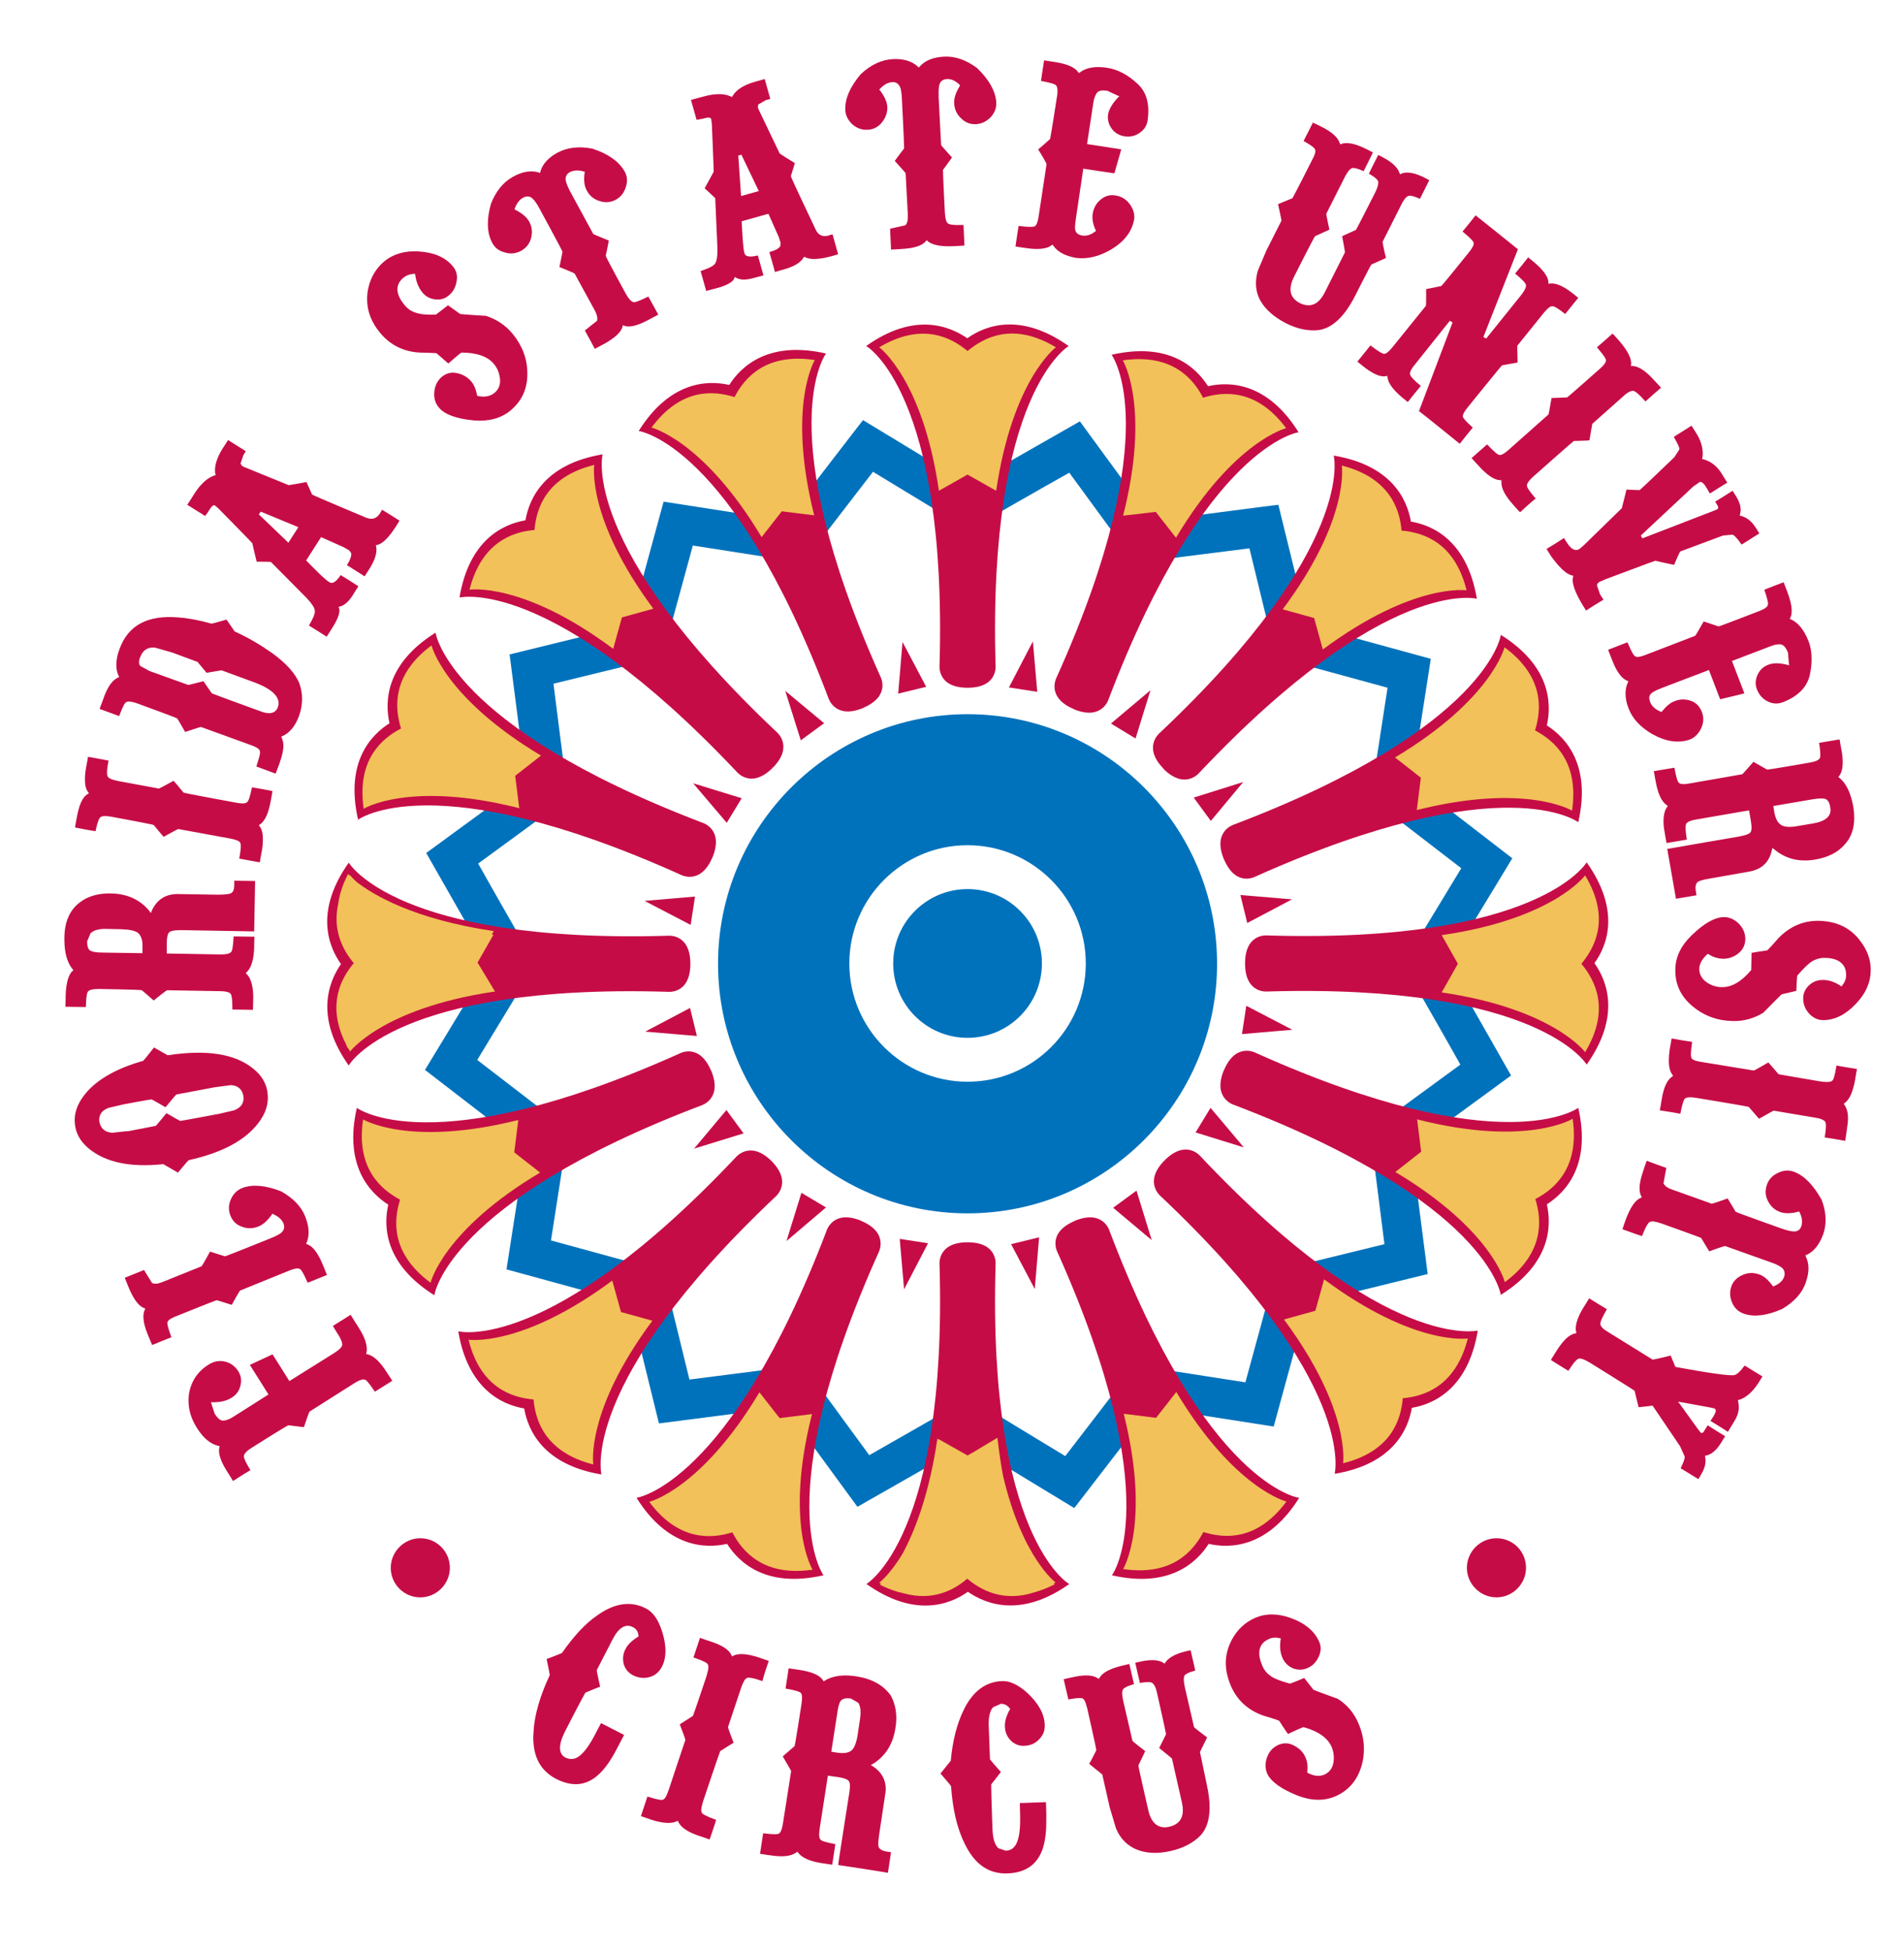<?xml version="1.0" encoding="utf-8"?>
<!-- Generator: Adobe Illustrator 28.3.0, SVG Export Plug-In . SVG Version: 6.00 Build 0)  -->
<svg version="1.1" id="Layer_1" xmlns="http://www.w3.org/2000/svg" xmlns:xlink="http://www.w3.org/1999/xlink" x="0px" y="0px"
	 viewBox="0 0 612 627" style="enable-background:new 0 0 612 627;" xml:space="preserve">
<style type="text/css">
	.st0{fill-rule:evenodd;clip-rule:evenodd;fill:#C60C46;}
	.st1{fill-rule:evenodd;clip-rule:evenodd;fill:#0072BC;}
	.st2{fill-rule:evenodd;clip-rule:evenodd;fill:#F2C159;}
</style>
<g>
	<path class="st0" d="M57,422.8c0,0,12.4-5,12.7-5c0,0,4.1,1.3,4.8,1.5c0.5-0.9,2.4-4.4,2.7-4.6l15.5-6.3c2.5-1,3.3-0.9,3.7-0.6
		c0.4,0.2,1,1,2.5,4.4c0.8-0.3,5.4-2.2,6.2-2.5c-0.4-1-1.3-3.2-1.3-3.2c-1.5-3.6-3.1-5.9-4.9-6.6l-0.5-0.2l0.2-0.5
		c0.4-1,0.6-2.1,0.6-3.3c0-1.5-0.4-3.2-1.1-5c-1.3-3.3-4-6-7.8-8.1c-4.9-1.9-9-2.3-12.3-1.1c-1.8,0.7-3,1.9-3.8,3.7
		c-0.8,1.8-0.8,3.6-0.1,5.3c0.7,1.7,1.9,2.9,3.7,3.5c1.8,0.7,3.6,0.6,5.3-0.1c1.5-0.6,2.9-1.9,4.2-3.7l0.2-0.4l0.4,0.2
		c1.6,0.7,2.7,1.7,3.2,2.9c0.4,1,0.3,1.9-0.3,2.6c-0.5,0.7-1.8,1.4-3.8,2.2c0,0-14.3,5.8-14.7,5.8c0,0-4.1-1.3-4.8-1.5
		c-0.5,0.9-2.4,4.4-2.7,4.7l-12.4,5c-1.5,0.6-2.5,0.8-3.5,0.4c0,0-2.2-3.5-2.6-4.2c-0.7,0.3-5.4,2.2-6.2,2.5
		c0.3,0.7,1.3,3.2,1.3,3.2c1.5,3.6,3.1,5.8,4.8,6.5l0.5,0.2l-0.2,0.5c-0.3,0.6-0.4,1.3-0.4,2.1c0,1.6,0.5,3.6,1.5,6
		c0,0,1,2.4,1.3,3.1c0.8-0.3,5.4-2.2,6.2-2.5c-0.9-2.5-1.3-3.8-1.3-4.5c0-0.2,0-0.3,0.1-0.5C54.2,424.1,55.1,423.5,57,422.8z
		 M32.3,262.6L32.3,262.6c0.4-0.3,1.1-0.6,3.8-0.1c0,0,13,2.4,13.3,2.6c0,0,2.7,3.3,3.2,3.8c0.9-0.5,4.4-2.4,4.7-2.5l16.4,3
		c2.7,0.5,3.3,1,3.5,1.4c0.1,0.2,0.2,0.5,0.2,1c0,0.7-0.1,2-0.5,4.1c0.8,0.1,5.7,1.1,6.6,1.2c0.1-0.8,0.6-3.3,0.6-3.3
		c0.3-1.5,0.4-2.9,0.4-4.1c0-1.8-0.3-3.2-1-4.1l-0.3-0.4l0.4-0.3c1.6-1.1,2.7-3.6,3.4-7.4c0,0,0.5-2.6,0.6-3.3
		c-0.8-0.2-5.8-1.1-6.6-1.2c-0.8,3.7-1.2,4.5-1.6,4.8c-0.4,0.3-1.1,0.6-3.7,0.1c0,0-16.4-3-16.7-3.2c0,0-2.7-3.3-3.2-3.8
		c-0.9,0.5-4.4,2.4-4.7,2.5l-13-2.4c-2-0.4-3.1-0.8-3.5-1.5c-0.1-0.2-0.2-0.5-0.2-1.2c0-0.7,0.1-2,0.5-3.9c-0.8-0.1-5.7-1.1-6.6-1.2
		c-0.2,1-0.6,3.3-0.6,3.3c-0.3,1.5-0.4,2.9-0.4,4c0,1.8,0.3,3.1,1,4l0.3,0.4l-0.5,0.3c-1.6,1-2.7,3.5-3.4,7.4c0,0-0.5,2.6-0.6,3.3
		c0.8,0.2,5.7,1.1,6.6,1.2C31.4,263.8,31.9,262.9,32.3,262.6z M52.3,374.1l0.2,0c0,0,4,2.3,4.7,2.7c0.7-0.8,3.2-3.9,3.5-4
		c9.9-2.2,17.1-5.8,21.5-10.9c2.6-3,3.9-6,3.9-9.2c0-0.7-0.1-1.4-0.2-2.2c-0.5-2.7-2-5.1-4.5-7.1c-5.9-4.8-15-6.2-27.5-4.3
		c0,0-3.7-2.1-4.4-2.5c-0.7,0.9-3.3,4.2-3.5,4.3c-8.2,2.3-14.3,5.7-18.1,10c-2.6,3-3.9,6-3.9,9.1c0,0.7,0.1,1.4,0.2,2.1
		c0.5,2.7,2,5.1,4.5,7.1C34,373.5,41.9,375.2,52.3,374.1z M36.1,364c-2.9-0.2-3.8-1.9-4.1-3.3c-0.1-0.3-0.1-0.6-0.1-0.9
		c0-1.4,0.6-2.9,3-3.8l4.7-1.1c0,0,8.8-1.7,9.2-1.6c0,0,3.8,2.1,4.4,2.5c0.7-0.8,3.2-3.9,3.5-4.1l12.2-2.3c0,0,5.2-0.7,5.2-0.7
		c2.9,0.1,3.8,1.9,4.1,3.3c0.4,2.3-0.6,3.9-3,4.8l-4.7,1.1c0,0-12.2,2.3-12.6,2.3c0,0-3.8-2.1-4.4-2.5c-0.7,0.8-3.2,4-3.5,4.1
		l-8.8,1.7C41.2,363.4,36.1,364,36.1,364z M21.1,320.1c0,0,0,2.6-0.1,3.4c0.8,0,5.8,0.1,6.6,0.1c0.1-3.7,0.4-4.7,0.7-5
		c0.5-0.6,1.6-0.8,3.7-0.8c0,0,13.3,0.2,13.6,0.4c0,0,3.3,2.8,3.8,3.3c0.8-0.7,4-3.2,4.3-3.3l16.8,0.3c2.6,0,3.3,0.5,3.6,0.8
		c0.3,0.4,0.6,1.3,0.6,5.1c0.8,0,5.8,0.1,6.6,0.1c0-0.8,0.1-3.7,0.1-3.9c0-3.6-0.7-6.1-2-7.5l-0.4-0.4l0.4-0.4
		c1.4-1.4,2.2-4.1,2.3-7.9c0,0,0-2.6,0.1-3.4c-0.9,0-5.8-0.1-6.7-0.1c-0.2,3.7-0.5,4.7-0.8,5c-0.5,0.6-1.6,0.8-3.6,0.8l-17.1-0.3
		l0-2.9c0-3,0.5-3.7,0.9-4c0.4-0.3,1.3-0.7,4.9-0.6c0,0,21.3,0.4,22.3,0.4c0-1,0.3-15.3,0.3-16.2c-0.9,0-5.9-0.1-6.7-0.1
		c0,0.5,0,1.3,0,1.3c0,1.4-0.3,2.3-1,2.7c-0.4,0.2-1.2,0.5-4.2,0.5l-12.7-0.2c-4.1-0.1-6.9,1.7-8.6,5.3l-0.3,0.8l-0.5-0.7
		c-3-3.6-7.1-5.5-12.3-5.6c-4.1-0.1-7.6,0.9-10.2,3c-3.1,2.4-4.8,6.2-4.8,11.4c0,0.2,0,0.3,0,0.5c0,4.1,0.9,7.3,2.6,9.4l0.3,0.4
		l-0.4,0.3C22,313.3,21.2,316,21.1,320.1z M29.1,299.9c1-1,2.8-1.5,5.3-1.4c0,0,4.7,0.1,4.7,0.1c2.7,0.1,4.5,0.5,5.4,1.3
		c0.9,0.9,1.4,2.3,1.3,4.5l0,1.9l-13-0.2c-2.1,0-3.3-0.3-3.9-0.7c-0.6-0.5-0.9-1.4-0.9-2.9L29.1,299.9z M568.2,194.5L568.2,194.5
		c-0.2,0.5-0.7,1.1-3.1,2c0,0-12.4,4.8-12.7,4.8c0,0-4.1-1.4-4.8-1.6c-0.5,0.9-2.5,4.4-2.7,4.6l-15.6,6c-2.5,1-3.3,0.9-3.7,0.6
		c-0.4-0.2-1-1-2.5-4.5c-0.8,0.3-5.4,2.1-6.2,2.4c0.4,1,1.2,3.1,1.2,3.1c1.4,3.7,3,6,4.8,6.8l0.5,0.2l-0.2,0.5
		c-0.5,1.1-0.7,2.2-0.7,3.5c0,1.5,0.3,3.1,1,4.8c1.2,3.2,3.8,6,7.6,8.2c4.3,2.4,8.3,3,11.9,1.8c1.4-0.5,2.5-1.5,3.4-2.9
		c1.2-2.1,1.4-4.1,0.6-6.1c-0.7-1.7-1.8-2.9-3.5-3.5c-1.7-0.6-3.5-0.6-5.2,0.1c-1.4,0.5-2.7,1.6-4,3.2l-0.3,0.3l-0.4-0.2
		c-1.6-0.7-2.7-1.7-3.2-3c-0.4-1.1-0.4-2,0.2-2.6c0.3-0.4,1.1-1,4-2.1l14.7-5.6c0,0,3.3,8.6,3.6,9.4c0.8-0.2,6.8-1.6,7.8-1.9
		c-0.4-1-4-10.4-4-10.4l12.3-4.7c1.5-0.6,2.7-0.8,3.5-0.6c0.9,0.2,1.6,1.1,2.2,2.6l0.3,3.5l0.1,0.6l-0.7-0.2c-2.5-0.6-4.6-0.6-6,0
		c-1.6,0.6-2.8,1.7-3.5,3.3c-0.7,1.6-0.8,3.2-0.1,4.8c0.7,1.7,1.8,2.9,3.4,3.7c1.6,0.8,3.3,0.9,5,0.2c4.8-1.9,7.6-4.8,8.5-8.6
		c0.4-1.8,0.6-3.6,0.6-5.2c0-2.1-0.3-4-1-5.8c-1.4-3.5-3.2-5.8-5.5-6.9l-0.5-0.2l0.2-0.5c0.3-0.6,0.4-1.3,0.4-2.2
		c0-1.6-0.5-3.6-1.4-6c0,0-0.9-2.4-1.2-3.1c-0.8,0.3-5.5,2.1-6.2,2.4c0.9,2.6,1.2,4,1.2,4.5C568.3,194.2,568.2,194.4,568.2,194.5z
		 M40.6,225.6L40.6,225.6c0.4-0.2,1.2-0.4,3.7,0.5c0,0,12.4,4.5,12.7,4.8c0,0,2.2,3.7,2.5,4.3c1-0.3,4.8-1.6,5.1-1.6l15.7,5.7
		c2.6,0.9,3.1,1.5,3.2,2c0,0.1,0.1,0.2,0.1,0.4c0,0.6-0.3,1.9-1.2,4.6c0.8,0.3,5.4,2,6.2,2.3c0.4-1,1.2-3.2,1.2-3.2
		c0.8-2.3,1.3-4.2,1.3-5.8c0-0.9-0.2-1.7-0.5-2.4l-0.2-0.5l0.5-0.2c2.3-1.1,4-3.2,5.2-6.4c0.7-1.9,1-3.8,1-5.6
		c0-1.6-0.3-3.2-0.8-4.7c-1.2-3.2-4.2-6.6-8.9-10c-3.7-2.6-7.6-4.9-12-6.9c0,0-2.2-3.3-2.6-3.8c-0.9,0.3-4.6,1.3-4.8,1.3
		c-4-1.1-7.6-1.8-10.7-2c-9.9-0.8-16.1,2.5-18.9,10.2c-0.7,1.8-1,3.5-1,5c0,1.3,0.2,2.5,0.7,3.5l0.2,0.5l-0.5,0.2
		c-1.7,0.8-3.3,3-4.6,6.8c0,0-0.9,2.5-1.2,3.2c0.8,0.3,5.5,2,6.3,2.3C39.6,226.6,40.2,225.8,40.6,225.6z M45.1,211.1
		c0.8-2.2,2.4-3.2,4.7-3l5.6,1.6c0,0,7.9,2.9,8.1,3c0,0,2.6,3.1,2.9,3.5c0.8-0.1,4.5-0.8,4.8-0.8l10.1,3.7c6.4,2.3,9.1,5.1,8,8.2
		c-0.5,1.3-1.8,2.6-5.2,1.4c0,0-15.7-5.7-16-5.9c0,0-2.4-3.4-2.7-3.9c-0.9,0.2-4.6,1.2-4.9,1.2l-12.5-4.5c0,0-2.9-1.6-2.9-1.6
		c-0.3-0.3-0.4-0.7-0.4-1.2C44.7,212.2,44.8,211.7,45.1,211.1z M124.2,440.8c-2.1-3.3-4.1-5.1-6-5.6l-0.5-0.1l0.1-0.5
		c0.1-0.4,0.1-0.7,0.1-1.1c0-1.8-0.8-4-2.5-6.7c0,0-2.3-3.6-2.7-4.3c-0.7,0.5-5,3.1-5.7,3.6c0.5,0.8,1.4,2.3,1.4,2.3
		c1.4,2.1,1.6,3.1,1.6,3.6c0,0.1,0,0.1,0,0.2c-0.1,0.7-0.9,1.5-2.6,2.6L93,443.8c0,0-4.9-7.9-5.4-8.6c-0.7,0.3-6.4,3-7.3,3.4
		c0.6,0.9,6,9.5,6,9.5l-11.2,7.1c-1.4,0.9-2.5,1.3-3.4,1.3c-0.9,0-1.8-0.8-2.7-2.2l-1-3.1l-0.2-0.6l0.7,0c2.5,0,4.5-0.5,6-1.5
		c1.5-0.9,2.4-2.2,2.8-3.9c0.4-1.7,0.2-3.2-0.8-4.7c-1.2-1.8-2.8-2.8-4.9-3.1c-1.6-0.2-3.2,0.2-4.7,1.2c-3.5,2.2-5.6,5.5-6.2,9.6
		c-0.1,0.7-0.1,1.3-0.1,2c0,2.9,0.9,5.9,2.8,8.8c2,3.2,4.3,5,6.7,5.6l0.5,0.1l-0.1,0.5c-0.1,0.3-0.1,0.6-0.1,1c0,1.7,0.9,4,2.7,6.8
		c0,0,1.4,2.2,1.8,2.9c0.7-0.5,4.9-3.1,5.6-3.5c-1.7-2.7-2.1-3.9-2.1-4.4c0-0.1,0-0.1,0-0.2c0.1-0.7,0.9-1.6,2.7-2.7
		c0,0,11.2-7.1,11.6-7.1c0,0,4.2,0.5,5,0.6c0.3-1,1.6-4.8,1.8-5c0,0,14.2-9,14.2-9c2.2-1.4,3-1.4,3.5-1.3c0.5,0.1,1.2,0.8,3.3,3.9
		c0.7-0.4,4.9-3.1,5.6-3.5C125.5,442.8,124.2,440.8,124.2,440.8z M584.6,295.9c-4.9-0.1-9.3,1.8-12.9,5.5c0,0-3.3,3.8-3.7,4
		c0,0-4.2,0.6-5,0.8c0,0.8-0.1,5.5-0.1,5.5c-3.1,3.7-6.3,5.6-9.5,5.5c-1.8,0-3.5-0.6-4.9-1.6c-1.5-1.1-2.3-2.5-2.3-4.2
		c0-1.7,0.9-3.2,2.5-4.7l0.3-0.2l0.3,0.2c1.4,0.9,2.9,1.3,4.4,1.4c1.8,0,3.5-0.5,5-1.7c1.5-1.2,2.2-2.6,2.3-4.5c0-1.9-0.6-3.5-2-5
		c-1.4-1.4-3-2.2-4.8-2.2c-2.9,0-6.4,1.9-10.5,5.9c-3.4,3.3-5.2,7-5.2,11c-0.1,4.7,1.8,8.7,5.6,11.8c3.6,3,7.9,4.6,12.8,4.7
		c3.7,0.1,7-0.9,9.9-2.7c0,0,5.6-5.7,5.9-5.9c0,0,4-0.9,4.7-1.1c0-1,0.2-4.7,0.3-4.9c1.9-2.2,3.4-3.7,4.6-4.5
		c1.3-0.8,2.7-1.2,4.1-1.2c2.7,0,4.6,0.7,5.7,1.9c0.9,0.9,1.3,2.1,1.3,3.7c0,1.1-0.4,2.2-1.2,3.2l-0.3,0.4l-0.4-0.3
		c-1.9-1.2-3.7-1.8-5.5-1.8c-1.8,0-3.2,0.5-4.5,1.7c-1.3,1.2-1.9,2.6-1.9,4.3c0,1.7,0.6,3.4,1.9,4.8c1.3,1.4,2.8,2.1,4.5,2.1
		c3.7,0,7.2-1.7,10.5-5.2c3.1-3.2,4.7-6.7,4.8-10.5c0.1-3.4-1-6.6-3.1-9.4C595,298.2,590.4,296,584.6,295.9z M584.9,243.7
		c-0.4,0.6-1.5,1.1-3.5,1.4c0,0-13.1,2.3-13.4,2.2c0,0-3.7-2.1-4.4-2.5c-0.7,0.8-3.3,3.8-3.6,4l-16.6,2.9c-2.6,0.5-3.4,0.2-3.7-0.1
		c-0.4-0.3-0.8-1.2-1.5-4.9c-0.8,0.1-5.7,1-6.6,1.1c0.1,0.8,0.6,3.4,0.6,3.4c0.7,3.8,1.8,6.3,3.5,7.5l0.4,0.3l-0.3,0.4
		c-0.7,1-1.1,2.5-1.1,4.5c0,1.1,0.1,2.3,0.4,3.7c0,0,0.4,2.6,0.6,3.3c0.8-0.1,5.7-1,6.5-1.1c-0.3-1.8-0.4-3-0.4-3.7
		c0-0.8,0.1-1.2,0.2-1.4c0.4-0.6,1.4-1.1,3.4-1.4l16.8-2.9l0.5,2.9c0.2,1.1,0.3,2,0.3,2.6c0,1-0.2,1.4-0.4,1.6
		c-0.3,0.4-1.1,0.9-4.7,1.5c0,0-21,3.6-22,3.8c0.2,0.9,2.6,15,2.8,16c0.8-0.1,5.8-1,6.6-1.1c-0.1-0.5-0.2-1.3-0.2-1.3
		c-0.1-0.4-0.1-0.8-0.1-1.2c0-0.8,0.2-1.3,0.6-1.7c0.3-0.3,1.1-0.7,4-1.2l12.5-2.2c4.1-0.7,6.5-2.9,7.4-6.8l0.2-0.8l0.7,0.5
		c3.6,3,8,4.1,13.1,3.2c4.1-0.7,7.3-2.3,9.5-4.9c2-2.2,3-5,3-8.5c0-1.1-0.1-2.3-0.3-3.6c-0.8-4.3-2.2-7.4-4.4-9.2l-0.4-0.3l0.3-0.4
		c0.7-0.9,1.1-2.4,1.1-4.3c0-1.1-0.1-2.5-0.4-4c0,0-0.5-2.6-0.6-3.4c-0.8,0.1-5.7,1-6.6,1.1c0.3,1.8,0.4,3,0.4,3.8
		C585.1,243.2,585,243.5,584.9,243.7L584.9,243.7z M586.9,256.8c0.7,0.4,1.2,1.2,1.4,2.7c0.5,2.7-1.4,4.4-5.5,5.1l-4.7,0.8
		c-2.7,0.5-4.5,0.4-5.6-0.3c-1.1-0.7-1.8-2-2.2-4.2L570,259l12.9-2.2C584.9,256.5,586.2,256.5,586.9,256.8z M67.2,164
		c0.7-1.1,1.3-2,2-1.5c0,0,1,0.9,1,0.9c0,0,10.8,10.9,10.9,11.2c0,0,1.2,5.2,1.4,5.9c1,0,4.3,0,4.6,0.1c0,0,11.3,11.4,11.3,11.4
		c1.9,2,2.8,3.4,2.8,4.4c0,0,0,0.1,0,0.1c0,0.9-0.7,2.5-1.9,4.5c0.7,0.4,4.9,3.1,5.7,3.6c0.6-0.9,1.9-3,1.9-3
		c1.7-2.7,2.2-4.4,2.2-5.4c0-0.3,0-0.5-0.1-0.7l-0.2-0.5l0.5-0.1c1.4-0.4,2.7-1.5,4-3.5c0,0,1.4-2.3,1.9-3c-0.7-0.5-5-3.2-5.7-3.6
		c-1,1.5-2.4,3.1-3.6,2.3c-1.2-0.7-3.5-2.9-7.2-6.7l-0.3-0.3l4.8-7.5c0,0,7.4,3.3,7.4,3.3l1.7,1l0.6,0.9c0,0.1,0,0.3,0,0.4
		c0,0.8-0.5,2-1.4,3.4c0.7,0.4,4.9,3.1,5.7,3.6c0.5-0.8,1.6-2.5,1.6-2.5c1.5-2.4,2.2-4.4,2.2-6.1c0-0.3,0-0.6-0.1-0.9l-0.1-0.5
		l0.5-0.1c1.7-0.4,3.8-2.5,6-6c0,0,0.8-1.2,1.1-1.8c-0.7-0.5-4.9-3.1-5.6-3.5c-0.3,0.5-0.7,1.2-0.7,1.2c-1,1.6-2.5,2.1-4.3,1.4
		c0,0-17.2-7.2-17.5-7.5c0,0-1.5-3.4-1.8-4c-1,0.2-5.4,1-5.7,1l-14-5.7l-0.9-0.4l-0.6-0.8l0.9-2.7c0,0,0.5-0.8,0.8-1.3
		c-0.7-0.5-5-3.1-5.7-3.6c-0.4,0.7-1.8,2.8-1.8,2.8c-1.6,2.6-2.4,4.9-2.4,6.9c0,0.4,0,0.8,0.1,1.1l0.1,0.5l-0.4,0.1
		c-2.2,0.7-4.4,2.7-6.4,5.8c0,0-1.8,2.9-2.3,3.6c0.7,0.5,5,3.1,5.7,3.6C66.5,165.2,67.2,164,67.2,164z M83.8,164.4l12.1,5l-3.2,5
		l-9.5-9.1L83.8,164.4z M226.1,38.1c1.1-0.3,2.3-0.6,2.5,0.2c0,0,0.2,1.4,0.2,1.4c0,0,0.6,13.9,0.6,15.4c0,0.1,0,0.1,0,0.1
		c0,0-2.6,4.7-2.9,5.3c0.7,0.7,3.2,2.9,3.4,3.2c0,0,0.7,16,0.7,16c0,0.3,0,0.6,0,0.9c0,2.2-0.3,3.6-0.9,4.3
		c-0.6,0.7-2.1,1.4-4.5,2.2c0.2,0.8,1.6,5.6,1.8,6.4c1-0.3,3.4-0.9,3.4-0.9c4-1.1,5.3-2.3,5.6-3.1l0.2-0.5l0.5,0.3
		c1.3,0.7,3.1,0.7,5.3,0.1c0,0,2.6-0.7,3.4-0.9c-0.2-0.8-1.6-5.7-1.8-6.4c-1.8,0.4-3.9,0.7-4.3-0.7c-0.4-1.3-0.6-4.6-0.9-9.9l0-0.4
		l8.6-2.4c0,0,3.3,7.4,3.3,7.4l0.6,1.9l-0.1,1.1c-0.4,0.7-1.6,1.4-3.5,1.9c0.2,0.8,1.6,5.6,1.8,6.4c0.9-0.3,2.8-0.8,2.8-0.8
		c3.2-0.9,5.3-2.1,6.3-3.7l0.3-0.4l0.4,0.2c1.6,0.8,4.4,0.7,8.5-0.4c0,0,1.4-0.4,2-0.6c-0.2-0.8-1.6-5.6-1.8-6.4
		c-0.5,0.1-1.3,0.4-1.3,0.4c-1.8,0.5-3.3-0.1-4.1-1.9c0,0-8-16.8-8-17.2c0,0,1.1-3.5,1.3-4.2c-0.9-0.5-4.7-2.9-4.9-3.1l-6.6-13.8
		l-0.4-0.9l0.1-1l2.4-1.4c0,0,0.9-0.3,1.5-0.4c-0.2-0.8-1.6-5.6-1.8-6.4c-0.8,0.2-3.2,0.9-3.2,0.9c-3.5,1-5.9,2.5-7.1,4.5l-0.2,0.4
		l-0.4-0.2c-2.1-1-5.1-1-8.7,0c0,0-3.3,0.9-4.1,1.1c0.2,0.8,1.6,5.6,1.8,6.4C224.8,38.4,226.1,38.1,226.1,38.1z M238.3,49.7
		l5.6,11.7l-5.7,1.6l-0.9-13L238.3,49.7z M413.2,103.8c3.7,1.9,7.2,2.6,10.4,2.3c4.5-0.5,8.6-4.3,12.1-11.3c0,0,4.8-9.5,5.1-9.8
		c0,0,4-1.8,4.7-2.1c-0.3-1-1.1-4.7-1.1-5.2c0,0,0,0,0,0l6-11.9c0.8-1.6,1.5-2.5,2.2-2.8c0.5-0.2,1.4-0.2,3.8,0.9
		c0.4-0.7,2.6-5.2,3-6c-0.5-0.3-1.3-0.7-1.3-0.7c-3.1-1.6-5.6-2.1-7.4-1.5L450,56l-0.2-0.5c-0.6-1.8-2.5-3.5-5.6-5.1
		c0,0-0.7-0.4-1.2-0.6c-0.4,0.8-2.7,5.3-3,6c2.1,1.2,2.7,1.9,2.9,2.3c0.1,0.2,0.1,0.4,0.1,0.7c0,0.7-0.3,1.6-0.9,2.9
		c0,0-6,11.9-6.3,12.2c0,0-3.8,1.7-4.4,2c0.2,1,0.9,4.8,0.9,5.2c0,0,0,0,0,0l-6.5,12.9c-1.1,2.1-2.4,3.5-3.9,3.9
		c-1.2,0.4-2.6,0.2-4.1-0.5c-1.5-0.8-3-2.1-3-4.4c0-1.1,0.3-2.4,1.1-4c0,0,6.5-12.9,6.8-13.1c0,0,3.9-1.8,4.6-2.1
		c-0.2-1-1-4.7-1-5.1c0,0,0,0,0,0l6-11.9c0.9-1.7,1.6-2.6,2.4-2.8c0.4-0.1,1.4,0,3.6,1c0.4-0.7,2.6-5.2,3-6c-0.6-0.3-1.9-1-1.9-1
		c-3.6-1.8-6.3-2.4-8.1-1.8l-0.5,0.2l-0.2-0.5c-0.6-1.8-2.6-3.6-6.1-5.3c0,0-1.8-0.9-2.5-1.2c-0.4,0.8-2.6,5.2-3,5.9
		c2.9,1.6,3.5,2.3,3.7,2.7c0,0.1,0.1,0.3,0.1,0.5c0,0.5-0.2,1.4-1.1,3c0,0-6,11.9-6.3,12.2c0,0-3.9,1.6-4.6,1.9
		c0.2,1,1.1,4.9,1.1,5.3c0,0,0,0,0,0l-4.9,9.7c0,0-2.7,6.4-2.7,6.4c-0.4,1.4-0.6,2.7-0.6,4c0,2.1,0.5,4.1,1.6,5.9
		C406.9,99.6,409.6,101.9,413.2,103.8z M168.2,63.5c0.9-0.5,1.8-0.5,2.6,0c0.7,0.5,1.6,1.6,2.6,3.5c0,0,7.4,13.6,7.4,13.9
		c0,0-0.8,4.2-1,4.9c1,0.4,4.7,1.9,4.9,2.1l6.4,11.7c0.6,1.1,0.9,2,0.9,2.8c0,0.2,0,0.5-0.1,0.7c0,0-3.2,2.5-3.9,3.1
		c0.3,0.6,2.8,5.1,3.2,5.9c0.9-0.5,3-1.6,3-1.6c3.4-1.9,5.4-3.7,5.9-5.5l0.1-0.5l0.5,0.2c1.8,0.6,4.4-0.1,7.9-2c0,0,2.3-1.2,3-1.6
		c-0.4-0.7-2.8-5.1-3.2-5.8c-3.3,1.6-4.3,1.9-4.8,1.8c-0.7-0.2-1.5-1-2.5-2.8c0,0-6.4-11.7-6.4-12.1c0,0,0.9-4.2,1-4.9
		c-1-0.4-4.7-1.9-5-2.1l-7.4-13.6c-1-1.9-1.5-3.3-1.5-4.1c0-1,0.5-1.7,1.4-2.2c1.2-0.6,2.7-0.7,4.4-0.2l0.4,0.1l-0.1,0.4
		c-0.3,2.3-0.1,4.2,0.7,5.6c0.9,1.7,2.2,2.8,4.1,3.4c1.8,0.6,3.5,0.5,5.2-0.4c1.7-0.9,2.7-2.3,3.3-4.2c0.6-1.9,0.4-3.6-0.6-5.2
		c-1.8-3-5.2-5.4-10.1-7c-4.4-0.9-8.1-0.4-11.2,1.2c-3,1.6-4.9,3.7-5.6,6.1l-0.1,0.5l-0.5-0.2c-2.4-0.7-5.2-0.3-8.2,1.4
		c-3.1,1.7-5.5,4.6-7.1,8.7c-1.4,5-1.3,9.2,0.3,12.3c0.8,1.7,2.2,2.8,4.1,3.3c1.9,0.6,3.6,0.4,5.3-0.5c1.6-0.9,2.7-2.2,3.2-4.1
		c0.5-1.9,0.3-3.6-0.6-5.3c-0.8-1.4-2.2-2.6-4.3-3.7l-0.4-0.2l0.1-0.4C166.1,65.3,167,64.1,168.2,63.5z M470.2,133.9
		c0-0.1,0-0.1,0-0.2c0-0.5,0.3-1.3,1.8-3.1c0,0,10.5-13,10.8-13.2c0,0,4.3-0.8,5-0.9c0-0.9-0.1-3.1-0.1-4.4c0-0.6,0-1,0-1l8.3-10.3
		c1.2-1.5,2.1-2.3,2.8-2.4c0.5-0.1,1.5,0.3,4.3,2.5c0.5-0.6,3.6-4.5,4.2-5.2c-0.5-0.4-1.5-1.2-1.5-1.2c-3.1-2.5-5.6-3.6-7.5-3.4
		l-0.6,0.1l0-0.6c-0.1-1.8-1.8-4-4.9-6.6c0,0-1.1-0.9-1.6-1.3c-0.5,0.7-3.6,4.5-4.2,5.2c2.8,2.3,3.4,3.2,3.5,3.7c0,0.1,0,0.2,0,0.2
		c0,0.7-0.5,1.7-1.7,3.2l-11.1,13.8l-0.9-0.5c0,0,10.8-27.5,11.1-28.2c-0.6-0.5-12.8-10.3-13.6-10.9c-0.5,0.7-3.6,4.5-4.2,5.2
		c2.9,2.4,3.5,3.2,3.6,3.6c0,0.1,0,0.2,0,0.2c0,0.5-0.3,1.4-1.8,3.2c0,0-8.3,10.3-8.6,10.5c0,0-4.2,0.9-4.9,1c0,0.5,0,1.4,0,2.6
		c0,1.3,0,2.6-0.1,2.8l-10.5,13c-1.7,2.1-2.4,2.4-2.9,2.4c-0.4,0-1.4-0.4-4.4-2.7c-0.5,0.6-3.6,4.5-4.2,5.2c0.5,0.4,1.6,1.3,1.6,1.3
		c3.1,2.5,5.6,3.7,7.4,3.4l0.6-0.1l0.1,0.5c0.2,1.9,1.9,4.1,4.9,6.6c0,0,1.1,0.9,1.6,1.3c0.5-0.7,3.6-4.5,4.2-5.2
		c-2.7-2.2-3.2-3-3.4-3.5c0-0.1-0.1-0.2-0.1-0.4c0-0.7,0.5-1.7,1.7-3.1l11.1-13.9l0.9,0.5c0,0-10.5,27.8-10.8,28.5
		c0.6,0.4,12.4,9.9,13.1,10.5c0.5-0.7,3.7-4.6,4.2-5.2C470.8,135.1,470.3,134.3,470.2,133.9z M430,545.9c-0.2-0.1-7.5-2.7-7.8-2.9
		c0,0-2.5-3.2-3-3.8c-0.9,0.4-4.3,1.8-4.6,1.8c-2.7-0.7-4.8-1.5-6-2.3c-1.2-0.8-2.2-1.9-2.8-3.3c-2.4-5.4-0.2-7.7,2-8.7
		c1-0.5,2.2-0.6,3.4-0.3l0.5,0.1l-0.1,0.5c-0.3,2.2-0.1,4.1,0.6,5.7c0.7,1.6,1.8,2.7,3.4,3.4c1.6,0.6,3.1,0.6,4.7-0.1
		c1.6-0.7,2.8-1.9,3.6-3.7c0.8-1.8,0.8-3.4,0-5c-1.5-3.3-4.6-5.8-9.1-7.4c-4.2-1.5-8.1-1.5-11.6,0.1c-3.1,1.4-5.5,3.7-7.2,6.8
		c-1.3,2.4-2,5-2,7.6c0,2.4,0.6,4.9,1.7,7.5c2,4.5,5.5,7.7,10.4,9.4c0,0,4.8,1.4,5.1,1.7c0,0,2.3,3.6,2.8,4.2c1-0.5,4.7-2.2,5-2.2
		c4.7,1.3,7.7,3.4,9,6.3c0.7,1.7,0.9,3.4,0.6,5.1c-0.3,1.8-1.3,3.1-2.8,3.8c-1.5,0.7-3.3,0.6-5.3-0.4l-0.3-0.2l0-0.4
		c0.2-1.7,0-3.2-0.6-4.5c-0.7-1.7-2-2.9-3.7-3.8c-1.7-0.9-3.3-0.9-5-0.2c-1.7,0.8-2.9,2-3.6,3.9c-0.7,1.9-0.7,3.6,0,5.3
		c1.2,2.6,4.5,5,9.8,7.1c4.4,1.7,8.5,1.8,12.2,0.2c4.3-1.9,7.1-5.3,8.4-10c0.5-1.7,0.7-3.5,0.7-5.2c0-2.8-0.6-5.6-1.8-8.3
		C435.2,550.4,433,547.8,430,545.9z M490.8,156c0-0.5,0.3-1.3,2.2-3c0,0,12.5-11.1,12.9-11.3c0,0,4.3-0.1,5-0.2
		c0.2-1.1,0.8-5,0.9-5.3l9.9-8.8c1.5-1.4,2.6-1.9,3.3-1.8c0.5,0.1,1.4,0.6,3.9,3.4c0.6-0.6,4.3-3.8,5-4.4c-0.5-0.6-2.3-2.5-2.3-2.5
		c-2.6-2.9-4.9-4.4-6.8-4.5l-0.6,0l0.1-0.6c0-0.1,0-0.2,0-0.3c0-1.8-1.3-4.2-3.7-7c0,0-1.7-2-2.3-2.5c-0.6,0.6-4.3,3.8-5,4.4
		c2.4,2.8,2.9,3.7,2.9,4.2v0c0,0.5-0.3,1.3-2.3,3c0,0-9.9,8.8-10.2,8.9c0,0-4.3,0.2-5,0.2c-0.2,1-0.8,5-1,5.3l-12.5,11.1
		c-2,1.8-2.8,2-3.3,1.9c-0.4-0.1-1.3-0.6-3.9-3.4c-0.6,0.5-4.3,3.8-5,4.4c0.7,0.8,2.3,2.5,2.3,2.5c2.6,2.9,4.9,4.5,6.8,4.6l0.5,0
		c0,0,0,0.7,0,0.8c0,1.9,1.2,4.2,3.7,7c0,0,1.7,2,2.3,2.5c0.6-0.6,4.3-3.9,5-4.4C491.2,157.4,490.8,156.5,490.8,156L490.8,156z
		 M588.9,347.3L588.9,347.3c-0.4,0.3-1.1,0.6-3.8,0.2c0,0-13.1-2.2-13.4-2.3c0,0-2.8-3.2-3.3-3.8c-0.9,0.5-4.4,2.6-4.7,2.6
		l-16.5-2.7c-2.7-0.4-3.3-0.9-3.5-1.3c-0.1-0.2-0.2-0.5-0.2-1.2c0-0.7,0.1-2,0.4-4c-0.8-0.1-5.7-0.9-6.6-1.1
		c-0.1,0.8-0.6,3.4-0.6,3.4c-0.2,1.4-0.3,2.7-0.3,3.8c0,1.9,0.4,3.4,1.1,4.4l0.3,0.4l-0.4,0.3c-1.6,1.1-2.7,3.6-3.3,7.4
		c0,0-0.4,2.6-0.6,3.4c0.8,0.1,5.8,0.9,6.6,1.1c0.7-3.7,1.2-4.6,1.5-4.9c0.4-0.3,1.1-0.6,3.7-0.2c0,0,16.5,2.7,16.8,2.9
		c0,0,2.8,3.2,3.3,3.8c0.9-0.5,4.4-2.5,4.7-2.6l13.1,2.2c2,0.3,3.1,0.8,3.5,1.4c0.1,0.2,0.2,0.6,0.2,1.3c0,0.7-0.1,1.9-0.4,3.7
		c0.8,0.1,5.7,0.9,6.6,1.1c0.2-1,0.5-3.4,0.5-3.4c0.2-1.4,0.4-2.7,0.4-3.8c0-1.9-0.4-3.3-1.1-4.3l-0.3-0.4l0.4-0.3
		c1.5-1.1,2.6-3.6,3.3-7.5c0,0,0.4-2.6,0.6-3.4c-0.8-0.1-5.7-0.9-6.6-1.1C589.7,346.1,589.3,347,588.9,347.3z M505.2,184.9l0.5,0.1
		l-0.1,0.5c0,0.2-0.1,0.5-0.1,0.8c0,2,1.2,4.9,3.5,8.6c0,0,0.5,0.8,0.8,1.3c0.7-0.5,4.9-3.1,5.6-3.5c-0.4-0.6-1.1-1.7-1.1-1.7
		c0,0-1-2.9-1-2.9c0-0.4,0.3-0.8,0.8-1.1l1.8-0.8c0,0,15.9-6,16.2-6c0,0,5.2,1.2,6,1.3c0.4-0.9,1.7-4,2-4.3c0,0,13.7-5.1,13.7-5.1
		l3.1-0.3c0.5,0.2,1.3,0.9,2.9,3.2c0.7-0.4,4.9-3.1,5.7-3.6c-0.4-0.6-1.2-1.9-1.2-1.9c-1.2-1.9-2.8-3.2-4.6-3.7l-0.5-0.1l0.1-0.5
		c0.1-0.4,0.2-0.9,0.2-1.3c0-1.4-0.5-2.8-1.4-4.3c0,0-0.8-1.3-1.2-1.9c-0.7,0.5-4.9,3.1-5.6,3.5c0.7,1.1,1,1.6,1,1.9
		c0,0.2-0.1,0.3-0.2,0.5c0,0-0.9,0.4-0.9,0.4l-23.3,9l-0.5-0.9c0,0,16.9-15.8,16.9-15.8c0,0,2.1-1.4,2-1.4c0.8-0.2,1.5,0.7,2,1.5
		c0,0,1,1.6,1.3,2.2c0.7-0.5,4.9-3.1,5.6-3.5c-0.6-0.9-1.8-2.9-1.8-2.9c-1.5-2.4-3.5-4-5.9-4.6l-0.4-0.1l0.1-0.5
		c0.1-0.4,0.1-0.9,0.1-1.3c0-2.1-0.7-4.4-2.2-6.7c0,0-1-1.6-1.4-2.2c-0.7,0.5-5,3.1-5.7,3.6c1.4,2.4,1.8,3.4,1.8,3.9
		c0,0,0,0.1,0,0.1c0,0-1.6,2.5-1.6,2.5c0,0-10.8,10.4-11.2,10.6c0,0-3.5-0.1-4.2-0.2c-0.3,1.1-1.4,5.8-1.5,6
		c0,0-12.1,11.8-12.1,11.8c0,0-1.5,1.3-1.5,1.3c-0.9,0.6-2.4,0.7-4.1-2.1c0,0-0.6-0.9-0.9-1.4c-0.7,0.5-4.9,3.1-5.6,3.5
		c0.4,0.6,1.5,2.4,1.5,2.4C501.2,182.3,503.3,184.4,505.2,184.9z M385.7,563c0,0,2-4.1,2.3-4.7c-0.8-0.6-4-3-4.2-3.3l-3-13
		c-0.2-1-0.3-1.8-0.3-2.4c0-0.5,0.1-0.9,0.2-1.1c0.2-0.4,1-1,3.5-1.7c-0.2-0.8-1.3-5.7-1.5-6.5c-0.6,0.1-1.4,0.3-1.4,0.3
		c-3.4,0.8-5.6,2-6.7,3.6l-0.3,0.4l-0.4-0.3c-1.6-1-4.2-1.1-7.6-0.3c0,0-0.8,0.2-1.4,0.3c0.2,0.8,1.3,5.8,1.5,6.5
		c2.4-0.4,3.4-0.3,3.8-0.1c0.7,0.4,1.3,1.4,1.7,3.3c0,0,2.9,12.8,2.9,13.3c0,0-1.9,3.8-2.2,4.4c0.8,0.7,4,3.2,4.1,3.4l3.2,14.1
		c0.2,0.9,0.3,1.7,0.3,2.5c0,3.5-2.2,4.8-4.3,5.3c-2.4,0.6-5.6,0.1-6.8-5.3c0,0-3.2-13.9-3.2-14.4c0,0,1.9-3.9,2.2-4.6
		c-0.8-0.6-3.9-3-4.1-3.3l-3-13c-0.2-0.9-0.3-1.6-0.3-2.2c0-0.7,0.1-1.2,0.4-1.5c0.3-0.3,1.1-0.9,3.4-1.5c-0.2-0.8-1.3-5.7-1.5-6.5
		c-0.7,0.2-2.1,0.5-2.1,0.5c-3.9,0.9-6.4,2.2-7.4,3.8l-0.3,0.5l-0.5-0.3c-1.6-1-4.3-1.1-8.1-0.2c0,0-2,0.4-2.7,0.6
		c0.2,0.8,1.3,5.7,1.5,6.5c3.2-0.6,4.2-0.5,4.6-0.3c0.4,0.2,0.9,0.8,1.5,3.3c0,0,2.9,12.8,2.9,13.3c0,0-1.9,3.8-2.3,4.4
		c0.8,0.7,4,3.2,4.2,3.4c0,0,2.4,10.6,2.4,10.6l2,6.7c1.4,3.4,3.8,5.8,7.1,7c3,1.1,6.5,1.2,10.5,0.3c4-0.9,7.2-2.6,9.5-4.9
		c2-2.1,3-5.2,3-9.1c0-2.2-0.3-4.6-0.9-7.3L385.7,563z M576.8,376.6c-1.8-0.7-3.5-0.6-5.3,0.3c-1.8,0.8-3,2.1-3.6,3.9
		c-0.6,1.8-0.5,3.5,0.4,5.2c0.9,1.7,2.2,2.9,4,3.5c1.5,0.5,3.4,0.5,5.6-0.1l0.4-0.1l0.2,0.4c0.8,1.6,0.9,3.1,0.5,4.3
		c-0.3,1-1,1.6-2,1.7c-0.8,0.1-2.3-0.2-4.3-0.9c0,0-14.6-5.2-14.8-5.4c0,0-2.2-3.7-2.6-4.3c-1,0.4-4.8,1.7-5.1,1.7l-12.6-4.5
		c-1.5-0.5-2.4-1.1-2.9-2c0,0,0.7-4.1,0.9-5c-0.7-0.2-5.5-2-6.3-2.3c-0.3,0.7-1.1,3.2-1.1,3.2c-0.8,2.3-1.2,4.1-1.2,5.7
		c0,1,0.2,1.8,0.5,2.4l0.2,0.5l-0.5,0.2c-1.7,0.8-3.2,3.1-4.6,6.8c0,0-0.9,2.5-1.1,3.2c0.8,0.3,5.5,2,6.3,2.2c1.3-3.4,2-4.2,2.4-4.5
		c0.7-0.4,1.8-0.2,3.7,0.4c0,0,12.6,4.5,12.9,4.7c0,0,2.2,3.7,2.6,4.3c1-0.4,4.8-1.7,5.1-1.7l14.6,5.2c2.1,0.7,3.3,1.4,3.9,2
		c0.6,0.7,0.8,1.6,0.5,2.6c-0.4,1.3-1.5,2.3-3.1,3l-0.4,0.2l-0.3-0.3c-1.4-1.9-2.8-3.1-4.3-3.6c-1.8-0.6-3.5-0.6-5.3,0.2
		c-1.8,0.8-3,2-3.6,3.7c-0.6,1.8-0.5,3.5,0.3,5.3c0.8,1.8,2.1,2.9,3.9,3.5c3.3,1.1,7.5,0.5,12.2-1.6c3.8-2.3,6.4-5.1,7.5-8.4
		c0.6-1.7,0.9-3.2,0.9-4.6c0-1.4-0.3-2.6-0.8-3.7l-0.2-0.5l0.5-0.2c2.3-1.1,4-3.3,5.2-6.5c0.5-1.4,0.8-3,0.8-4.6
		c0-2.1-0.4-4.3-1.3-6.6C582.9,380.9,580.1,377.9,576.8,376.6z M557.3,441.9L557.3,441.9c-1.6,0.2-7.6-0.6-18.5-2.6l-0.3-0.1
		c0,0-1.2-2.9-1.5-3.6c-1.1,0.3-5.4,1.3-5.8,1.3l-14.2-8.8c-1.7-1-2.5-1.8-2.6-2.6c0-0.1,0-0.1,0-0.2c0-0.5,0.4-1.7,2.1-4.6
		c-0.7-0.4-4.9-3-5.7-3.5c-0.5,0.9-1.8,2.9-1.8,2.9c-1.7,2.8-2.5,5-2.5,6.8c0,0.4,0,0.7,0.1,1l0.1,0.5l-0.5,0.1
		c-1.9,0.4-3.8,2.3-5.9,5.6c0,0-1.4,2.2-1.8,2.9c0.7,0.5,5,3.1,5.6,3.5c2-3.1,2.8-3.7,3.3-3.9c0.7-0.2,1.8,0.2,3.5,1.2
		c0,0,14.2,8.8,14.5,9.1c0,0,1.1,4.6,1.3,5.3c0.8-0.1,4.5-0.5,4.5-0.5l8.8,13c0,0,1.5,3.3,1.5,3.3c0,0.1,0,0.1,0,0.2
		c0,0.8-0.5,2-1.3,3.6c0.7,0.4,5,3.1,5.7,3.5c0.3-0.5,0.9-1.5,0.9-1.5c0.9-1.5,1.4-3,1.4-4.3c0-0.4,0-0.8-0.1-1.2l-0.1-0.5l0.5-0.1
		c1.7-0.4,3.2-1.7,4.6-3.9c0,0,1-1.6,1.4-2.3c-0.7-0.4-4.9-3-5.6-3.5c-0.3,0.5-1,1.6-1,1.6c-0.3,0.6-0.7,1.1-1.2,0.8l-1.1-1.4
		l-6.2-8.6l10.4,1.9c0,0,1.3,0.3,1.3,0.3c0.3,0.2,0.4,0.4,0.4,0.7c0,0.5-0.4,1.3-0.8,1.9c0,0-0.6,0.9-0.9,1.4c0.7,0.4,4.9,3,5.6,3.5
		c0.4-0.7,2-3.3,2-3.3c1-1.6,1.5-3.1,1.5-4.7c0-0.6-0.1-1.2-0.2-1.7l-0.1-0.5l0.5-0.1c2.3-0.8,4.3-2.6,6.1-5.4c0,0,0.9-1.5,1.3-2.1
		c-0.7-0.4-5.1-3.1-5.7-3.5C559.3,440.8,558.2,441.8,557.3,441.9z M275.4,538.7c-4.3-0.7-7.7-0.2-10.2,1.3l-0.4,0.3l-0.3-0.4
		c-1-1.6-3.6-2.7-7.6-3.3c0,0-2.6-0.4-3.4-0.5c-0.1,0.8-0.9,5.7-1,6.5c3.6,0.6,4.6,1.1,4.9,1.4c0.3,0.3,0.4,0.9,0.4,1.7
		c0,0.6-0.1,1.2-0.2,2c0,0-2,13.1-2.2,13.4c0,0-3.2,2.8-3.8,3.3c0.5,0.9,2.6,4.4,2.7,4.7l-2.6,16.6c-0.4,2.6-0.9,3.2-1.3,3.5
		c-0.4,0.2-1.4,0.4-5.1-0.1c-0.1,0.8-0.9,5.7-1,6.6c1,0.2,3.4,0.5,3.4,0.5c3.8,0.6,6.6,0.3,8.2-0.9l0.4-0.3l0.3,0.4
		c1.2,1.6,3.7,2.7,7.5,3.3c0,0,2.6,0.4,3.4,0.5c0.1-0.8,0.9-5.7,1-6.6c-3.6-0.7-4.5-1.1-4.8-1.5c-0.3-0.3-0.4-0.9-0.4-1.7
		c0-0.5,0.1-1.2,0.2-2l2.6-16.8l2.9,0.4c2.9,0.4,3.6,1,3.9,1.4c0.1,0.2,0.3,0.6,0.3,1.4c0,0.7-0.1,1.8-0.4,3.5c0,0-3.3,21-3.4,22
		c0.9,0.1,15.1,2.3,16,2.5c0.1-0.8,0.9-5.8,1-6.6c-0.5-0.1-1.3-0.2-1.3-0.2c-1.4-0.2-2.2-0.7-2.6-1.3c-0.1-0.2-0.2-0.6-0.2-1.3
		c0-0.6,0.1-1.6,0.3-3l1.9-12.6c0.1-0.7,0.2-1.3,0.2-1.9c0-3.1-1.4-5.5-4.1-7.3l-0.7-0.4l0.7-0.4c4-2.5,6.4-6.3,7.2-11.4
		c0.2-1.1,0.3-2.2,0.3-3.2c0-2.8-0.6-5.2-1.8-7.4C284,541.6,280.4,539.5,275.4,538.7z M276.4,552.6l-0.7,4.7c-0.4,2.7-1.1,4.4-2,5.2
		c-1,0.8-2.5,1-4.6,0.7l-1.9-0.3l2-12.9c0.4-2.7,0.9-3.4,1.3-3.7c0.6-0.5,1.5-0.7,3-0.5l2.4,1.4
		C276.6,548.3,276.8,550.1,276.4,552.6z M247.1,533.7c-1-0.3-3.2-1.1-3.2-1.1c-3.7-1.2-6.4-1.4-8.1-0.6l-0.5,0.3l-0.2-0.5
		c-0.8-1.7-3.1-3.2-6.9-4.4c0,0-2.5-0.8-3.2-1.1c-0.3,0.8-1.8,5.5-2.1,6.3c3.5,1.2,4.4,1.8,4.6,2.2c0.1,0.2,0.2,0.4,0.2,0.9
		c0,0.6-0.2,1.5-0.6,2.9c0,0-4.2,12.6-4.4,12.8c0,0-3.6,2.3-4.2,2.7c0.4,1,1.8,4.7,1.8,5c0,0-5.3,15.8-5.3,15.9
		c-0.9,2.6-1.4,3.1-1.9,3.3c-0.4,0.2-1.5,0.1-5-1c-0.3,0.8-1.8,5.5-2.1,6.3c1,0.3,3.2,1.1,3.2,1.1c3.7,1.2,6.5,1.4,8.2,0.6l0.5-0.2
		l0.2,0.5c0.9,1.7,3.1,3.2,6.8,4.4c0,0,2.5,0.8,3.2,1.1c0.3-0.8,1.9-5.6,2.1-6.3c-3.5-1.3-4.3-1.8-4.6-2.3c-0.1-0.2-0.2-0.4-0.2-0.9
		c0-0.6,0.2-1.4,0.6-2.8c0,0,5.3-15.8,5.5-16.1c0,0,3.6-2.3,4.3-2.7c-0.4-1-1.8-4.7-1.8-5l4.2-12.6c0.7-2,1.3-3,1.9-3.2
		c0.4-0.2,1.5-0.2,5,1C245.2,539.3,246.8,534.5,247.1,533.7z M208.8,538.9c1.8-0.5,3-1.6,3.9-3.2c1.6-3,1.6-7,0-11.8
		c-1.2-3.6-2.9-6-5.2-7.1c-4.7-2.4-9.9-1.7-15.4,2.2c-4,2.7-7.7,6.8-11.5,12.2c0,0-4.2,1.7-4.9,1.9c0.2,1,1,4.7,1,5.2v0
		c-3.1,6.6-4.9,12.7-5.2,18.1c0,0.6-0.1,1.2-0.1,1.8c0,6.5,2.4,10.8,7.3,13.4c5.1,2.6,9.5,2.3,13.4-1.1c2.1-1.8,4.2-4.7,6.2-8.6
		c0,0,1.9-3.6,2.3-4.4c-0.8-0.4-6.6-3.4-7.4-3.8c-0.4,0.7-1.8,3.4-1.8,3.4c-1.9,3.7-3.6,6-5.2,7.2c-1.4,1.1-2.9,1.2-4.4,0.5
		c-1.2-0.6-1.8-1.7-1.8-3.1c0-1.4,0.5-3.1,1.6-5.3c0,0,6.3-12.3,6.6-12.5c0,0,4-1.7,4.7-1.9c-0.2-1-1.1-4.8-1.1-5.3v0l5-9.7
		c2-4,4.3-5.4,6.7-4.1c1,0.5,1.6,1.4,1.7,2.6l0.1,0.3l-0.3,0.2c-1.9,1.2-3.3,2.5-4,4c-0.8,1.5-0.9,3.2-0.5,4.8
		c0.5,1.6,1.5,2.8,3.1,3.6C205.3,539.2,207,539.4,208.8,538.9z M164.8,107.3c-2.3-2.8-5.2-4.7-8.6-5.8c-0.2,0-7.9-0.5-8.3-0.6
		c0,0-3.3-2.4-3.9-2.8c-0.8,0.6-3.7,2.9-3.9,3c-2.9,0.1-5-0.1-6.4-0.6c-1.4-0.4-2.6-1.2-3.6-2.4c-3.8-4.5-2.3-7.3-0.4-8.9
		c0.9-0.7,2-1.1,3.2-1.2l0.5,0l0.1,0.5c0.3,2.2,1.1,4,2.2,5.4c1.1,1.4,2.5,2.1,4.2,2.3c1.7,0.2,3.2-0.2,4.5-1.4
		c1.3-1.1,2.1-2.6,2.4-4.6c0.3-1.9-0.2-3.5-1.4-4.8c-2.4-2.8-6-4.3-10.8-4.6c-4.4-0.3-8.2,0.8-11.1,3.2c-2.6,2.2-4.3,5-5.1,8.5
		c-0.3,1.2-0.4,2.5-0.4,3.7c0,3.8,1.4,7.5,4.3,10.9c3.2,3.8,7.4,5.9,12.6,6.2c0,0,5,0.1,5.4,0.2c0,0,3.2,2.8,3.8,3.3
		c0.8-0.7,3.9-3.4,4.2-3.5c4.9,0,8.4,1.2,10.4,3.6c1.2,1.4,1.8,3,2,4.8c0.2,1.9-0.4,3.4-1.7,4.5c-1.3,1.1-3.1,1.5-5.2,1.1l-0.4-0.1
		l-0.1-0.4c-0.3-1.6-0.9-3.1-1.8-4.2c-1.2-1.4-2.7-2.3-4.6-2.7c-1.9-0.4-3.4,0-4.9,1.2c-1.4,1.2-2.2,2.8-2.4,4.8
		c-0.2,2,0.3,3.7,1.5,5.1c1.8,2.2,5.7,3.6,11.3,4.1c4.7,0.4,8.7-0.7,11.7-3.2c3.6-3,5.4-6.9,5.4-11.7c0-0.1,0-0.1,0-0.2
		C169.5,115.3,167.9,111.1,164.8,107.3z M336.2,579.1c-0.9,0-7.5,0.3-8.4,0.3c0,1.1,0.1,3.9,0.1,3.9c0,0.6,0,1.2,0,1.8
		c0,3.2-0.4,5.5-1.1,7.1c-0.7,1.6-1.9,2.5-3.6,2.5l-2.3-0.8c-1.2-1.1-1.8-3.2-1.9-6.4c0,0-0.4-11-0.4-13.6c0-0.3,0-0.5,0-0.5
		c0,0,2.7-3.4,3.1-4c-0.7-0.8-3.4-3.8-3.5-4.1l-0.4-10.9c0-0.2,0-0.5,0-0.7c0-2.4,0.5-4.1,1.4-5.1l2.5-1.1c1.1,0,2,0.4,2.8,1.4
		l0.2,0.3l-0.2,0.3c-1.1,2-1.6,3.8-1.5,5.4c0.1,1.8,0.7,3.2,1.9,4.4c1.2,1.2,2.7,1.8,4.4,1.7c1.9-0.1,3.4-0.7,4.7-2.1
		c1.3-1.3,1.9-2.8,1.8-4.7c-0.1-3.4-2-6.9-5.7-10.3c-2.8-2.5-5.5-3.8-8-3.7c-5.3,0.2-9.5,3.3-12.4,9.4c-2.1,4.3-3.5,9.7-4.1,16.2
		c0,0-2.8,3.5-3.3,4.1c0.7,0.8,3.3,3.8,3.4,4.1c0.5,7.3,1.9,13.4,4.3,18.3c3.2,6.7,7.7,9.9,13.8,9.7c5.7-0.2,9.4-2.7,11.2-7.5
		c0.8-2.2,1.3-5.2,1.3-8.8c0-0.6,0-1.1,0-1.7C336.4,584.1,336.2,580,336.2,579.1z M306.6,79.1c0,0,2.6-0.1,3.4-0.2
		c0-0.8-0.3-5.8-0.3-6.6c-3.7,0.1-4.6-0.2-5-0.5c-0.6-0.5-0.9-1.6-1-3.6c0,0-0.6-11.6-0.6-13.4c0-0.1,0-0.2,0-0.2c0,0,2.5-3.4,2.9-4
		c-0.7-0.8-3.4-3.7-3.5-4l-0.8-15.4c0-0.5,0-1,0-1.4c0-1.4,0.1-2.4,0.4-3c0.4-0.9,1.2-1.3,2.2-1.4c1.3-0.1,2.7,0.5,4,1.7l0.3,0.3
		l-0.2,0.4c-1.2,2-1.8,3.8-1.7,5.4c0.1,1.9,0.8,3.5,2.2,4.8c1.4,1.4,3,2,4.8,1.9c1.9-0.1,3.4-0.9,4.8-2.3c1.3-1.5,1.9-3.1,1.7-5
		c-0.3-3.5-2.4-7.1-6.1-10.7c-3.6-2.7-7.2-3.9-10.7-3.7c-3.4,0.2-6,1.2-7.7,3.1l-0.4,0.4l-0.4-0.4c-1.9-1.7-4.6-2.5-8-2.3
		c-3.5,0.2-7,1.8-10.2,4.8c-3.4,4-5.1,7.8-5,11.3c0,1.9,0.8,3.4,2.2,4.8c1.5,1.3,3.1,1.9,5,1.8c1.9-0.1,3.4-0.9,4.6-2.4
		c1.2-1.5,1.8-3.2,1.7-5c-0.1-1.6-0.9-3.3-2.3-5.2l-0.3-0.3l0.3-0.3c1.2-1.3,2.5-2,3.8-2.1c1-0.1,1.9,0.3,2.4,1.2
		c0.5,0.7,0.7,2.2,0.8,4.3c0,0,0.7,13.6,0.7,15.6c0,0.1,0,0.2,0,0.2c0,0-2.6,3.4-3,4c0.7,0.8,3.4,3.7,3.5,4l0.7,13.3
		c0,0.3,0,0.5,0,0.7c0,1.2-0.2,2.1-0.8,2.7c0,0-4.1,0.9-4.9,1.1c0,0.7,0.3,5.8,0.3,6.7c0.8,0,3.4-0.2,3.4-0.2c3.9-0.2,6.5-1,7.7-2.4
		l0.4-0.4l0.4,0.4C299.9,78.8,302.6,79.3,306.6,79.1z M357.1,80.2c4.2-2.5,6.7-5.7,7.4-9.5c0.1-0.3,0.1-0.7,0.1-1
		c0-1.1-0.3-2.2-1-3.4c-1.2-2-2.9-3.2-5.1-3.5c-1.8-0.3-3.4,0.2-4.8,1.4c-1.4,1.2-2.2,2.7-2.5,4.6c-0.2,1.5,0.1,3.2,0.9,5l0.2,0.4
		l-0.3,0.2c-1.4,1.1-2.8,1.5-4.1,1.3c-1.2-0.2-1.9-0.7-2.2-1.5c-0.2-0.4-0.3-1.4,0.2-4.5l2.3-15.5c0,0,9.1,1.4,10,1.5
		c0.2-0.7,1.9-6.7,2.2-7.7c-1.1-0.2-11-1.7-11-1.7l2-13.1c0.2-1.6,0.7-2.7,1.2-3.4c0.6-0.7,1.7-0.9,3.4-0.6l3.2,1.5l0.6,0.2
		l-0.5,0.5c-1.8,1.9-2.8,3.7-3.1,5.2c-0.3,1.7,0.1,3.3,1.1,4.7c1,1.4,2.4,2.2,4.1,2.5c1.8,0.3,3.5-0.1,4.9-1.1
		c1.5-1,2.4-2.4,2.6-4.2c0.7-5.1-0.4-9-3.3-11.6c-3.1-2.9-6.4-4.6-9.7-5.1c-3.7-0.6-6.7-0.1-8.7,1.4l-0.4,0.3l-0.3-0.4
		c-1.1-1.5-3.6-2.6-7.6-3.2c0,0-2.5-0.4-3.3-0.5c-0.1,0.8-0.9,5.7-1,6.6c3.7,0.7,4.6,1.1,4.9,1.5c0.2,0.2,0.4,0.6,0.4,1.7
		c0,0.5,0,1.2-0.2,2.1c0,0-2,13.1-2.2,13.4c0,0-3.2,2.9-3.8,3.3c0.6,0.9,2.6,4.3,2.7,4.7l-2.5,16.5c-0.4,2.7-0.9,3.3-1.3,3.5
		c-0.4,0.2-1.4,0.4-5.2-0.1c-0.1,0.8-0.9,5.7-1,6.6c1,0.2,3.3,0.5,3.3,0.5c3.9,0.6,6.7,0.3,8.2-0.8l0.4-0.3l0.3,0.4
		c1.5,2.1,4,3.3,7.4,3.9C349.7,83.3,353.3,82.4,357.1,80.2z M135.1,494.3c-5.2,0-9.5,4.3-9.5,9.5c0,5.2,4.2,9.5,9.5,9.5
		c5.2,0,9.5-4.3,9.5-9.5C144.6,498.5,140.3,494.3,135.1,494.3z M481,494.3c-5.2,0-9.5,4.3-9.5,9.5c0,5.2,4.3,9.5,9.5,9.5
		c5.2,0,9.5-4.3,9.5-9.5C490.5,498.5,486.3,494.3,481,494.3z"/>
	<g>
		<path class="st1" d="M465.4,309.9l20.7-34.1l-32.3-24.9l6.1-39.2l-39.5-10.8l-9.5-38.7l-5.6,0.7l-34.8,4.5l-23.4-32l-4.9,2.8
			l-30.7,17.5l-34.1-20.7l-3.5,4.5l-21.4,27.8l-39.2-6.1l-1.5,5.5l-9.3,34.1l-38.7,9.5l5.2,40.4l-32,23.4l20.3,35.6l-20.7,34.1
			l32.3,24.9l-6.1,39.2l39.5,10.8l9.5,38.7l40.4-5.2l23.4,32l35.6-20.3l34.1,20.7l24.9-32.3l39.2,6.1l10.8-39.5l38.7-9.5l-5.2-40.4
			l32-23.4L465.4,309.9z M440.9,366.5c0,0.1-0.1,0.3-0.1,0.4c0,0.3,0,0.5,0.1,0.8c0,0,3.1,23.9,4.1,32.1c-7.9,1.9-31,7.6-31,7.6
			c-1.9,0.5-3.4,1.8-4.1,3.5c-0.5,0.6-0.8,1.3-1.1,2.1c0,0-6.3,23.3-8.5,31.2c-8.1-1.3-31.6-4.9-31.6-4.9c-2.2-0.3-4.4,0.5-5.7,2.1
			c-0.3,0.3-0.6,0.6-0.9,0.9c0,0-14.7,19.1-19.7,25.6c-7-4.2-27.3-16.6-27.3-16.6c-1.8-1.1-4-1.2-5.8-0.4c-0.6,0.1-1.3,0.3-1.9,0.7
			c0,0-20.9,12-28,16c-4.8-6.6-18.9-25.8-18.9-25.8c-1.3-1.8-3.5-2.7-5.6-2.6c-0.4,0-0.9,0-1.3,0c0,0-23.9,3.1-32,4.1
			c-1.9-7.9-7.6-31-7.6-31c-0.5-2-1.9-3.5-3.7-4.3c-0.6-0.4-1.2-0.7-2-0.9c0,0-23.3-6.3-31.2-8.5c1.3-8.1,4.9-31.6,4.9-31.6
			c0-0.3,0.1-0.7,0.1-1c0-1.8-0.8-3.3-2-4.5c-0.3-0.4-0.7-0.8-1.1-1.2c0,0-19.1-14.7-25.6-19.7c4.2-7,16.6-27.3,16.6-27.3
			c0.6-1,0.9-2.2,0.9-3.3c0-0.8-0.2-1.6-0.5-2.4c-0.1-0.7-0.3-1.4-0.7-2c0,0-12-20.9-16-28.1c6.6-4.8,25.8-18.9,25.8-18.9
			c1.7-1.2,2.6-3.2,2.6-5.1c0-0.2-0.1-0.4-0.1-0.5c0-0.1,0.1-0.2,0.1-0.4c0-0.3,0-0.5-0.1-0.8c0,0-3.1-23.9-4.1-32.1
			c7.9-1.9,31.1-7.6,31.1-7.6c1.9-0.5,3.4-1.8,4.1-3.5c0.5-0.6,0.8-1.3,1.1-2.1c0,0,6.3-23.3,8.5-31.2c8.1,1.3,31.6,4.9,31.6,4.9
			c2.2,0.3,4.4-0.5,5.7-2.1c0.3-0.3,0.6-0.6,0.9-0.9c0,0,14.7-19.1,19.7-25.6c7,4.2,27.3,16.6,27.3,16.6c1.8,1.1,3.9,1.2,5.8,0.4
			c0.6-0.1,1.3-0.3,1.9-0.7c0,0,20.9-12,28.1-16c4.8,6.6,18.9,25.8,18.9,25.8c1.3,1.8,3.5,2.7,5.6,2.6c0.4,0,0.8,0,1.3,0
			c0,0,23.9-3.1,32.1-4.1c1.9,7.9,7.6,31.1,7.6,31.1c0.5,2,1.9,3.5,3.7,4.3c0.6,0.4,1.2,0.7,1.9,0.9c0,0,23.3,6.3,31.2,8.5
			c-1.2,8.1-4.9,31.6-4.9,31.6c-0.1,0.3-0.1,0.7-0.1,1c0,1.8,0.8,3.3,2,4.5c0.3,0.4,0.7,0.8,1.1,1.2c0,0,19.1,14.7,25.6,19.7
			c-4.2,7-16.6,27.3-16.6,27.3c-0.6,1-0.9,2.2-0.9,3.3c0,0.8,0.2,1.6,0.5,2.4c0.1,0.7,0.3,1.4,0.7,2c0,0,12,20.9,16,28.1
			c-6.6,4.8-25.8,18.9-25.8,18.9c-1.7,1.2-2.6,3.2-2.6,5.1C440.8,366.1,440.9,366.3,440.9,366.5z M311,285.7
			c-13.2,0-23.9,10.7-23.9,23.9c0,13.2,10.7,23.9,23.9,23.9s23.9-10.7,23.9-23.9C334.9,296.4,324.2,285.7,311,285.7z M311,229.5
			c-44.2,0-80.2,36-80.2,80.2c0,44.2,36,80.2,80.2,80.2c44.2,0,80.2-36,80.2-80.2C391.2,265.4,355.2,229.5,311,229.5z M311,347.6
			c-20.9,0-38-17-38-38c0-20.9,17-38,38-38c20.9,0,38,17,38,38C349,330.6,332,347.6,311,347.6z"/>
		<path class="st0" d="M236.7,247.9c0,0,4.5,5.8,11.5-1l0,0c0.1-0.1,0.1-0.1,0.1-0.2c0.1-0.1,0.1-0.1,0.2-0.1l0,0
			c6.8-7,1-11.5,1-11.5c-63.4-59.9-55.8-89.1-55.8-89.1c-18.6,3.1-23.6,14.1-24.8,21.2c-7.1,1.2-18.1,6.2-21.2,24.8
			C147.6,192.1,176.8,184.5,236.7,247.9z M218.6,281c0,0,6.4,3.7,10.3-5.3l0,0c0-0.1,0-0.1,0.1-0.2c0-0.1,0.1-0.1,0.1-0.2l0,0
			c3.6-9.1-3.5-11-3.5-11c-81.5-31.1-85.6-61-85.6-61c-16,10-16.4,22.1-14.8,29.1c-6.1,3.9-14.3,12.6-10.1,31
			C115,263.5,139,245.2,218.6,281z M214.5,318.7c0,0,7.3,1,7.4-8.8h0c0-0.1,0-0.1,0-0.2c0-0.1,0-0.1,0-0.2h0
			c-0.1-9.8-7.4-8.8-7.4-8.8c-87.2,2.5-102.4-23.5-102.4-23.5c-10.9,15.4-6.7,26.7-2.5,32.6c-4.1,5.9-8.4,17.2,2.5,32.6
			C112.1,342.2,127.3,316.1,214.5,318.7z M225.2,355.3c0,0,7.1-1.9,3.5-11l0,0c0-0.1-0.1-0.1-0.1-0.2c0-0.1,0-0.1-0.1-0.2l0,0
			c-3.9-9-10.2-5.3-10.2-5.3C138.8,374.2,114.7,356,114.7,356c-4.2,18.4,4,27.2,10.1,31.1c-1.6,7-1.2,19.1,14.8,29.1
			C139.6,416.2,143.7,386.3,225.2,355.3z M266.2,224.1c0,0,1.9,7.1,11,3.5l0,0c0.1,0,0.1-0.1,0.2-0.1c0.1,0,0.1,0,0.2-0.1l0,0
			c9-3.9,5.3-10.2,5.3-10.2c-35.6-79.6-17.4-103.6-17.4-103.6c-18.4-4.2-27.2,4-31.1,10.1c-7-1.6-19.1-1.2-29.1,14.8
			C205.4,138.5,235.3,142.6,266.2,224.1z M372.9,235.4c0,0-5.8,4.5,1,11.5l0,0c0,0.1,0.1,0.1,0.1,0.1c0.1,0.1,0.1,0.1,0.1,0.2l0,0
			c7,6.8,11.5,1,11.5,1c59.9-63.4,89.1-55.8,89.1-55.8c-3.1-18.6-14.1-23.6-21.2-24.8c-1.2-7.1-6.2-18.1-24.8-21.2
			C428.7,146.4,436.3,175.6,372.9,235.4z M302,213.6c0,0-1,7.3,8.8,7.4v0c0.1,0,0.1,0,0.2,0c0.1,0,0.1,0,0.2,0v0
			c9.8-0.1,8.8-7.4,8.8-7.4c-2.5-87.2,23.5-102.4,23.5-102.4c-15.4-10.9-26.7-6.7-32.6-2.5c-5.9-4.1-17.2-8.4-32.5,2.5
			C278.5,111.1,304.5,126.4,302,213.6z M339.7,217.5c0,0-3.7,6.4,5.3,10.3l0,0c0.1,0,0.1,0,0.2,0.1c0.1,0,0.1,0.1,0.2,0.1l0,0
			c9.1,3.6,11-3.5,11-3.5c31.1-81.5,61-85.6,61-85.6c-10-16-22.1-16.4-29.1-14.8c-3.9-6.1-12.6-14.3-31-10.1
			C357.2,113.9,375.5,137.9,339.7,217.5z M403.8,338.4c0,0-6.4-3.7-10.3,5.3l0,0c0,0.1,0,0.1-0.1,0.2c0,0.1-0.1,0.1-0.1,0.2l0,0
			c-3.6,9.1,3.5,11,3.5,11c81.5,31.1,85.6,61,85.6,61c16-10,16.4-22.1,14.8-29.1c6.1-3.9,14.3-12.6,10.1-31
			C507.4,355.9,483.4,374.1,403.8,338.4z M386,371.7c0,0-4.5-5.8-11.5,1l0,0c-0.1,0.1-0.1,0.1-0.1,0.2c-0.1,0.1-0.1,0.1-0.2,0.1l0,0
			c-6.8,7-1,11.5-1,11.5c63.4,59.9,55.8,89.1,55.8,89.1c18.6-3.1,23.6-14.1,24.8-21.2c7.1-1.2,18.1-6.2,21.2-24.8
			C475.1,427.4,445.8,435.1,386,371.7z M356.7,395.7c0,0-1.9-7.1-11-3.5l0,0c-0.1,0-0.1,0.1-0.2,0.1c-0.1,0-0.1,0-0.2,0.1l0,0
			c-9,3.9-5.3,10.2-5.3,10.2c35.6,79.6,17.4,103.6,17.4,103.6c18.4,4.2,27.2-4,31.1-10.1c7,1.6,19.1,1.2,29.1-14.8
			C417.5,481.4,387.6,477.2,356.7,395.7z M396.8,264.9c0,0-7.1,1.9-3.5,11l0,0c0,0.1,0.1,0.1,0.1,0.2c0,0.1,0,0.1,0.1,0.2l0,0
			c3.9,9,10.2,5.3,10.2,5.3c79.6-35.6,103.6-17.4,103.6-17.4c4.2-18.4-4-27.2-10.1-31.1c1.6-7,1.2-19.1-14.8-29.1
			C482.5,204,478.3,233.9,396.8,264.9z M249.1,384.7c0,0,5.8-4.5-1-11.5l0,0c-0.1-0.1-0.1-0.1-0.1-0.1c-0.1,0-0.1-0.1-0.1-0.1l0,0
			c-7-6.8-11.5-1-11.5-1c-59.9,63.4-89.1,55.8-89.1,55.8c3.1,18.6,14.1,23.6,21.2,24.8c1.2,7.1,6.2,18.1,24.8,21.2
			C193.4,473.8,185.7,444.6,249.1,384.7z M510,277.1c0,0-15.2,26.1-102.4,23.5c0,0-7.3-1-7.4,8.8h0c0,0.1,0,0.1,0,0.2
			c0,0.1,0,0.1,0,0.2h0c0.1,9.8,7.4,8.8,7.4,8.8c87.2-2.5,102.4,23.5,102.4,23.5c10.9-15.4,6.7-26.7,2.5-32.6
			C516.7,303.7,520.9,292.5,510,277.1z M282.3,402.7c0,0,3.7-6.4-5.3-10.3l0,0c-0.1,0-0.1,0-0.2-0.1c-0.1,0-0.1-0.1-0.2-0.1l0,0
			c-9.1-3.6-11,3.5-11,3.5c-31.1,81.5-61,85.6-61,85.6c10,16,22.1,16.4,29.1,14.8c3.9,6.1,12.6,14.3,31,10.1
			C264.8,506.3,246.6,482.3,282.3,402.7z M320,406.6c0,0,1-7.3-8.8-7.4v0c-0.1,0-0.1,0-0.2,0c-0.1,0-0.1,0-0.2,0v0
			c-9.8,0.1-8.8,7.4-8.8,7.4c2.5,87.2-23.5,102.4-23.5,102.4c15.4,10.9,26.7,6.7,32.6,2.5c5.9,4.1,17.2,8.4,32.6-2.5
			C343.6,509.1,317.5,493.8,320,406.6z M365.3,382.6l-7.5,5.5l12.4,10.4L365.3,382.6z M399.6,251.3l-15.9,5l5.5,7.5L399.6,251.3z
			 M400.9,296.6l14.4-7.6l-16.6-1.4L400.9,296.6z M357.1,232.5l7.9,4.8l4.8-15.5L357.1,232.5z M334,397.6l-9,2.2l7.6,14.4L334,397.6
			z M389.1,356l-4.8,7.9l15.5,4.8L389.1,356z M222.8,251.7l10.8,12.7l4.8-7.9L222.8,251.7z M324.3,220.9l9.1,1.4l-1.4-16.2
			L324.3,220.9z M222,297.2l1.4-9.1l-16.2,1.4L222,297.2z M239,364.2l-5.5-7.5l-10.4,12.4L239,364.2z M400.6,323.2l-1.4,9.1
			l16.2-1.4L400.6,323.2z M207.4,331.5l16.6,1.4l-2.2-9L207.4,331.5z M298.3,399.5l-9.1-1.4l1.4,16.2L298.3,399.5z M288.7,222.9
			l9-2.2l-7.6-14.4L288.7,222.9z M252.4,222l5,15.9l7.5-5.5L252.4,222z M257.6,383.3l-4.8,15.5l12.7-10.8L257.6,383.3z"/>
		<path class="st2" d="M311,112.8c-5.4-4.5-14.8-9.3-28.4-1.2c0,0,14,10.2,19.2,46.1l9.2-5.2l9.2,5.2c5.3-35.9,19.2-46.1,19.2-46.1
			C325.8,103.4,316.4,108.3,311,112.8z M322.4,474.2c-0.7-3.7-1.3-7.8-1.8-12.2l-7.3,4.4l-2.3,1.3l-9.2-5.2c0,0.1,0,0.1,0,0.1
			l-0.5-0.3c-2.6,17.8-7.2,29.5-11.1,36.8c-4.1,6.9-7.6,9.5-7.6,9.5c0.2,0.1,0.4,0.2,0.6,0.3c-0.2,0.2-0.4,0.3-0.4,0.3
			c2.7,1.4,5.3,2.3,7.7,2.8c9.4,2.6,16.2-1.1,20.4-4.7c4.4,3.7,11.6,7.6,21.5,4.4c2.1-0.6,4.3-1.4,6.6-2.6c0,0-0.1-0.1-0.3-0.3
			c0.2-0.1,0.4-0.2,0.6-0.3C339.4,508.6,328.6,500.7,322.4,474.2z M509.5,281.3c0,0-10.2,14-46.1,19.2l5.2,9.2l-5.2,9.2
			c35.9,5.3,46.1,19.2,46.1,19.2c8.2-13.6,3.3-23-1.2-28.4C512.8,304.3,517.7,294.9,509.5,281.3z M158.5,318.7c0.2,0,0.4,0,0.6-0.1
			l-5.6-9.3l5.1-8.9c-0.2,0-0.3-0.1-0.5-0.1l0.6-1.1c-26.2-3.9-39.1-11.9-44.2-15.9c-1.4-1.3-2-2.1-2-2.1c-0.1,0.1-0.1,0.2-0.1,0.2
			c-0.4-0.4-0.5-0.6-0.5-0.6c-1.8,3.5-2.8,6.7-3.2,9.7c-1.9,8.7,1.7,15,5,19c-4.1,4.9-8.5,13.2-3,25c0,0.1,0.1,0.2,0.2,0.3
			c0.1,0.2,0.2,0.4,0.3,0.7c0.2,0.5,0.4,1,0.7,1.5c0,0,0-0.1,0.1-0.1c0.2,0.3,0.3,0.6,0.5,1C112.5,338,122.7,324.1,158.5,318.7
			L158.5,318.7z M412.3,195.8l10.1,2.8l2.8,10.1c29.1-21.6,46.2-19,46.2-19c-3.8-15.4-13.9-18.6-20.9-19.2c-0.6-7-3.9-17-19.2-20.9
			C431.3,149.7,434,166.7,412.3,195.8z M209.7,424.4l-10.1-2.8l-2.8-10.1c-29.1,21.6-46.2,19-46.2,19c3.8,15.4,13.9,18.6,20.9,19.2
			c0.6,7,3.9,17,19.2,20.9C190.7,470.5,188.1,453.4,209.7,424.4z M425.6,411.1l-2.8,10.1l-10.1,2.8c21.6,29.1,19,46.2,19,46.2
			c15.4-3.8,18.6-13.9,19.2-20.9c7-0.6,17-3.9,20.9-19.2C471.8,430.1,454.7,432.7,425.6,411.1z M197.1,208.5l2.8-10.1l10.1-2.8
			c-21.6-29.1-19-46.2-19-46.2c-15.4,3.8-18.6,13.9-19.2,20.9c-7,0.6-17,3.9-20.9,19.2C150.9,189.5,168,186.8,197.1,208.5z
			 M371.5,164.5l6.5,8.3c18.6-31.1,35.4-35.2,35.4-35.2c-9.4-12.7-20-11.9-26.7-9.8c-3.2-6.2-10.1-14.3-25.8-12c0,0,9,14.8,0.1,49.9
			L371.5,164.5z M261,454.4l-10.4,1.3l-6.5-8.3c-18.6,31.1-35.4,35.2-35.4,35.2c9.4,12.7,20,11.9,26.7,9.8
			c3.2,6.2,10.1,14.3,25.8,12C261.1,504.3,252.1,489.5,261,454.4z M455.5,359.7l1.3,10.4l-8.3,6.5c31.1,18.6,35.2,35.4,35.2,35.4
			c12.7-9.4,11.9-20,9.8-26.7c6.2-3.2,14.3-10.1,12-25.8C505.4,359.6,490.6,368.6,455.5,359.7z M166.9,259.7l-1.3-10.4l8.3-6.5
			c-31.1-18.6-35.2-35.4-35.2-35.4c-12.7,9.4-11.9,20-9.8,26.7c-6.2,3.2-14.3,10.1-12,25.8C117,259.8,131.8,250.8,166.9,259.7z
			 M448.4,243.4l8.3,6.5l-1.3,10.4c35.2-8.8,49.9,0.2,49.9,0.2c2.3-15.7-5.7-22.5-11.9-25.8c2.1-6.7,3-17.2-9.8-26.7
			C483.6,208,479.5,224.8,448.4,243.4z M173.6,376.8l-8.3-6.5l1.3-10.4c-35.2,8.8-49.9-0.2-49.9-0.2c-2.3,15.7,5.7,22.5,11.9,25.8
			c-2.1,6.7-3,17.2,9.8,26.7C138.4,412.1,142.5,395.3,173.6,376.8z M378.1,447.3l-6.5,8.3l-10.4-1.3c8.8,35.2-0.2,49.9-0.2,49.9
			c15.7,2.3,22.5-5.7,25.8-11.9c6.7,2.1,17.2,3,26.7-9.8C413.5,482.5,396.7,478.4,378.1,447.3z M236.1,127.6
			c-6.7-2.1-17.2-3-26.7,9.8c0,0,16.8,4.1,35.4,35.2l6.5-8.3l10.4,1.3c-8.8-35.2,0.2-49.9,0.2-49.9
			C246.2,113.3,239.3,121.4,236.1,127.6z"/>
	</g>
</g>
</svg>
